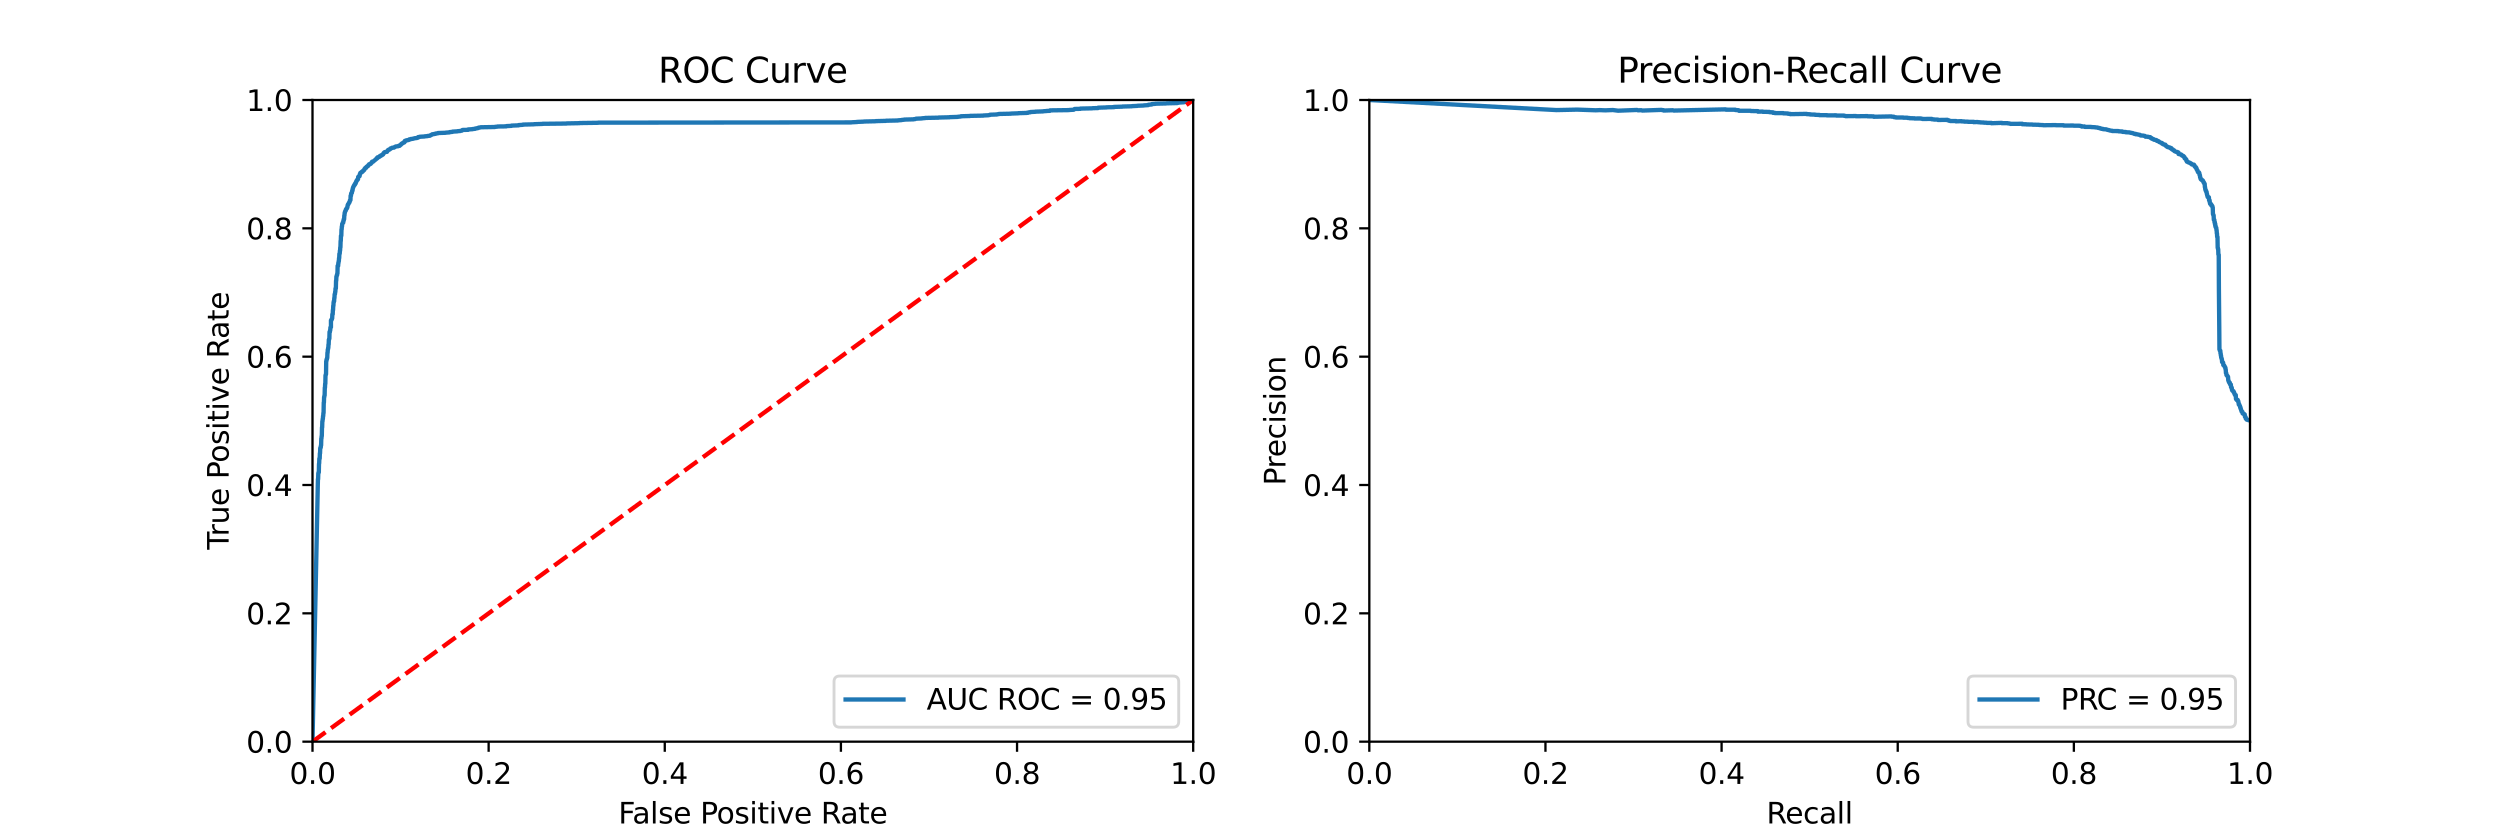 <?xml version="1.0" encoding="utf-8" standalone="no"?>
<!DOCTYPE svg PUBLIC "-//W3C//DTD SVG 1.1//EN"
  "http://www.w3.org/Graphics/SVG/1.1/DTD/svg11.dtd">
<svg xmlns:xlink="http://www.w3.org/1999/xlink" width="864pt" height="288pt" viewBox="0 0 864 288" xmlns="http://www.w3.org/2000/svg" version="1.1">
 <defs>
  <style type="text/css">*{stroke-linejoin: round; stroke-linecap: butt}</style>
 </defs>
 <g id="figure_1">
  <g id="patch_1">
   <path d="M 0 288 
L 864 288 
L 864 0 
L 0 0 
z
" style="fill: #ffffff"/>
  </g>
  <g id="axes_1">
   <g id="patch_2">
    <path d="M 108 256.32 
L 412.364 256.32 
L 412.364 34.56 
L 108 34.56 
z
" style="fill: #ffffff"/>
   </g>
   <g id="matplotlib.axis_1">
    <g id="xtick_1">
     <g id="line2d_1">
      <defs>
       <path id="mc2f34969a4" d="M 0 0 
L 0 3.5 
" style="stroke: #000000; stroke-width: 0.8"/>
      </defs>
      <g>
       <use xlink:href="#mc2f34969a4" x="108" y="256.32" style="stroke: #000000; stroke-width: 0.8"/>
      </g>
     </g>
     <g id="text_1">
      <!-- 0.0 -->
      <g transform="translate(100.048 270.918)scale(0.1 -0.1)">
       <defs>
        <path id="DejaVuSans-30" d="M 2034 4250 
Q 1547 4250 1301 3770 
Q 1056 3291 1056 2328 
Q 1056 1369 1301 889 
Q 1547 409 2034 409 
Q 2525 409 2770 889 
Q 3016 1369 3016 2328 
Q 3016 3291 2770 3770 
Q 2525 4250 2034 4250 
z
M 2034 4750 
Q 2819 4750 3233 4129 
Q 3647 3509 3647 2328 
Q 3647 1150 3233 529 
Q 2819 -91 2034 -91 
Q 1250 -91 836 529 
Q 422 1150 422 2328 
Q 422 3509 836 4129 
Q 1250 4750 2034 4750 
z
" transform="scale(0.016)"/>
        <path id="DejaVuSans-2e" d="M 684 794 
L 1344 794 
L 1344 0 
L 684 0 
L 684 794 
z
" transform="scale(0.016)"/>
       </defs>
       <use xlink:href="#DejaVuSans-30"/>
       <use xlink:href="#DejaVuSans-2e" x="63.623"/>
       <use xlink:href="#DejaVuSans-30" x="95.41"/>
      </g>
     </g>
    </g>
    <g id="xtick_2">
     <g id="line2d_2">
      <g>
       <use xlink:href="#mc2f34969a4" x="168.873" y="256.32" style="stroke: #000000; stroke-width: 0.8"/>
      </g>
     </g>
     <g id="text_2">
      <!-- 0.2 -->
      <g transform="translate(160.921 270.918)scale(0.1 -0.1)">
       <defs>
        <path id="DejaVuSans-32" d="M 1228 531 
L 3431 531 
L 3431 0 
L 469 0 
L 469 531 
Q 828 903 1448 1529 
Q 2069 2156 2228 2338 
Q 2531 2678 2651 2914 
Q 2772 3150 2772 3378 
Q 2772 3750 2511 3984 
Q 2250 4219 1831 4219 
Q 1534 4219 1204 4116 
Q 875 4013 500 3803 
L 500 4441 
Q 881 4594 1212 4672 
Q 1544 4750 1819 4750 
Q 2544 4750 2975 4387 
Q 3406 4025 3406 3419 
Q 3406 3131 3298 2873 
Q 3191 2616 2906 2266 
Q 2828 2175 2409 1742 
Q 1991 1309 1228 531 
z
" transform="scale(0.016)"/>
       </defs>
       <use xlink:href="#DejaVuSans-30"/>
       <use xlink:href="#DejaVuSans-2e" x="63.623"/>
       <use xlink:href="#DejaVuSans-32" x="95.41"/>
      </g>
     </g>
    </g>
    <g id="xtick_3">
     <g id="line2d_3">
      <g>
       <use xlink:href="#mc2f34969a4" x="229.745" y="256.32" style="stroke: #000000; stroke-width: 0.8"/>
      </g>
     </g>
     <g id="text_3">
      <!-- 0.4 -->
      <g transform="translate(221.794 270.918)scale(0.1 -0.1)">
       <defs>
        <path id="DejaVuSans-34" d="M 2419 4116 
L 825 1625 
L 2419 1625 
L 2419 4116 
z
M 2253 4666 
L 3047 4666 
L 3047 1625 
L 3713 1625 
L 3713 1100 
L 3047 1100 
L 3047 0 
L 2419 0 
L 2419 1100 
L 313 1100 
L 313 1709 
L 2253 4666 
z
" transform="scale(0.016)"/>
       </defs>
       <use xlink:href="#DejaVuSans-30"/>
       <use xlink:href="#DejaVuSans-2e" x="63.623"/>
       <use xlink:href="#DejaVuSans-34" x="95.41"/>
      </g>
     </g>
    </g>
    <g id="xtick_4">
     <g id="line2d_4">
      <g>
       <use xlink:href="#mc2f34969a4" x="290.618" y="256.32" style="stroke: #000000; stroke-width: 0.8"/>
      </g>
     </g>
     <g id="text_4">
      <!-- 0.6 -->
      <g transform="translate(282.667 270.918)scale(0.1 -0.1)">
       <defs>
        <path id="DejaVuSans-36" d="M 2113 2584 
Q 1688 2584 1439 2293 
Q 1191 2003 1191 1497 
Q 1191 994 1439 701 
Q 1688 409 2113 409 
Q 2538 409 2786 701 
Q 3034 994 3034 1497 
Q 3034 2003 2786 2293 
Q 2538 2584 2113 2584 
z
M 3366 4563 
L 3366 3988 
Q 3128 4100 2886 4159 
Q 2644 4219 2406 4219 
Q 1781 4219 1451 3797 
Q 1122 3375 1075 2522 
Q 1259 2794 1537 2939 
Q 1816 3084 2150 3084 
Q 2853 3084 3261 2657 
Q 3669 2231 3669 1497 
Q 3669 778 3244 343 
Q 2819 -91 2113 -91 
Q 1303 -91 875 529 
Q 447 1150 447 2328 
Q 447 3434 972 4092 
Q 1497 4750 2381 4750 
Q 2619 4750 2861 4703 
Q 3103 4656 3366 4563 
z
" transform="scale(0.016)"/>
       </defs>
       <use xlink:href="#DejaVuSans-30"/>
       <use xlink:href="#DejaVuSans-2e" x="63.623"/>
       <use xlink:href="#DejaVuSans-36" x="95.41"/>
      </g>
     </g>
    </g>
    <g id="xtick_5">
     <g id="line2d_5">
      <g>
       <use xlink:href="#mc2f34969a4" x="351.491" y="256.32" style="stroke: #000000; stroke-width: 0.8"/>
      </g>
     </g>
     <g id="text_5">
      <!-- 0.8 -->
      <g transform="translate(343.539 270.918)scale(0.1 -0.1)">
       <defs>
        <path id="DejaVuSans-38" d="M 2034 2216 
Q 1584 2216 1326 1975 
Q 1069 1734 1069 1313 
Q 1069 891 1326 650 
Q 1584 409 2034 409 
Q 2484 409 2743 651 
Q 3003 894 3003 1313 
Q 3003 1734 2745 1975 
Q 2488 2216 2034 2216 
z
M 1403 2484 
Q 997 2584 770 2862 
Q 544 3141 544 3541 
Q 544 4100 942 4425 
Q 1341 4750 2034 4750 
Q 2731 4750 3128 4425 
Q 3525 4100 3525 3541 
Q 3525 3141 3298 2862 
Q 3072 2584 2669 2484 
Q 3125 2378 3379 2068 
Q 3634 1759 3634 1313 
Q 3634 634 3220 271 
Q 2806 -91 2034 -91 
Q 1263 -91 848 271 
Q 434 634 434 1313 
Q 434 1759 690 2068 
Q 947 2378 1403 2484 
z
M 1172 3481 
Q 1172 3119 1398 2916 
Q 1625 2713 2034 2713 
Q 2441 2713 2670 2916 
Q 2900 3119 2900 3481 
Q 2900 3844 2670 4047 
Q 2441 4250 2034 4250 
Q 1625 4250 1398 4047 
Q 1172 3844 1172 3481 
z
" transform="scale(0.016)"/>
       </defs>
       <use xlink:href="#DejaVuSans-30"/>
       <use xlink:href="#DejaVuSans-2e" x="63.623"/>
       <use xlink:href="#DejaVuSans-38" x="95.41"/>
      </g>
     </g>
    </g>
    <g id="xtick_6">
     <g id="line2d_6">
      <g>
       <use xlink:href="#mc2f34969a4" x="412.364" y="256.32" style="stroke: #000000; stroke-width: 0.8"/>
      </g>
     </g>
     <g id="text_6">
      <!-- 1.0 -->
      <g transform="translate(404.412 270.918)scale(0.1 -0.1)">
       <defs>
        <path id="DejaVuSans-31" d="M 794 531 
L 1825 531 
L 1825 4091 
L 703 3866 
L 703 4441 
L 1819 4666 
L 2450 4666 
L 2450 531 
L 3481 531 
L 3481 0 
L 794 0 
L 794 531 
z
" transform="scale(0.016)"/>
       </defs>
       <use xlink:href="#DejaVuSans-31"/>
       <use xlink:href="#DejaVuSans-2e" x="63.623"/>
       <use xlink:href="#DejaVuSans-30" x="95.41"/>
      </g>
     </g>
    </g>
    <g id="text_7">
     <!-- False Positive Rate -->
     <g transform="translate(213.715 284.597)scale(0.1 -0.1)">
      <defs>
       <path id="DejaVuSans-46" d="M 628 4666 
L 3309 4666 
L 3309 4134 
L 1259 4134 
L 1259 2759 
L 3109 2759 
L 3109 2228 
L 1259 2228 
L 1259 0 
L 628 0 
L 628 4666 
z
" transform="scale(0.016)"/>
       <path id="DejaVuSans-61" d="M 2194 1759 
Q 1497 1759 1228 1600 
Q 959 1441 959 1056 
Q 959 750 1161 570 
Q 1363 391 1709 391 
Q 2188 391 2477 730 
Q 2766 1069 2766 1631 
L 2766 1759 
L 2194 1759 
z
M 3341 1997 
L 3341 0 
L 2766 0 
L 2766 531 
Q 2569 213 2275 61 
Q 1981 -91 1556 -91 
Q 1019 -91 701 211 
Q 384 513 384 1019 
Q 384 1609 779 1909 
Q 1175 2209 1959 2209 
L 2766 2209 
L 2766 2266 
Q 2766 2663 2505 2880 
Q 2244 3097 1772 3097 
Q 1472 3097 1187 3025 
Q 903 2953 641 2809 
L 641 3341 
Q 956 3463 1253 3523 
Q 1550 3584 1831 3584 
Q 2591 3584 2966 3190 
Q 3341 2797 3341 1997 
z
" transform="scale(0.016)"/>
       <path id="DejaVuSans-6c" d="M 603 4863 
L 1178 4863 
L 1178 0 
L 603 0 
L 603 4863 
z
" transform="scale(0.016)"/>
       <path id="DejaVuSans-73" d="M 2834 3397 
L 2834 2853 
Q 2591 2978 2328 3040 
Q 2066 3103 1784 3103 
Q 1356 3103 1142 2972 
Q 928 2841 928 2578 
Q 928 2378 1081 2264 
Q 1234 2150 1697 2047 
L 1894 2003 
Q 2506 1872 2764 1633 
Q 3022 1394 3022 966 
Q 3022 478 2636 193 
Q 2250 -91 1575 -91 
Q 1294 -91 989 -36 
Q 684 19 347 128 
L 347 722 
Q 666 556 975 473 
Q 1284 391 1588 391 
Q 1994 391 2212 530 
Q 2431 669 2431 922 
Q 2431 1156 2273 1281 
Q 2116 1406 1581 1522 
L 1381 1569 
Q 847 1681 609 1914 
Q 372 2147 372 2553 
Q 372 3047 722 3315 
Q 1072 3584 1716 3584 
Q 2034 3584 2315 3537 
Q 2597 3491 2834 3397 
z
" transform="scale(0.016)"/>
       <path id="DejaVuSans-65" d="M 3597 1894 
L 3597 1613 
L 953 1613 
Q 991 1019 1311 708 
Q 1631 397 2203 397 
Q 2534 397 2845 478 
Q 3156 559 3463 722 
L 3463 178 
Q 3153 47 2828 -22 
Q 2503 -91 2169 -91 
Q 1331 -91 842 396 
Q 353 884 353 1716 
Q 353 2575 817 3079 
Q 1281 3584 2069 3584 
Q 2775 3584 3186 3129 
Q 3597 2675 3597 1894 
z
M 3022 2063 
Q 3016 2534 2758 2815 
Q 2500 3097 2075 3097 
Q 1594 3097 1305 2825 
Q 1016 2553 972 2059 
L 3022 2063 
z
" transform="scale(0.016)"/>
       <path id="DejaVuSans-20" transform="scale(0.016)"/>
       <path id="DejaVuSans-50" d="M 1259 4147 
L 1259 2394 
L 2053 2394 
Q 2494 2394 2734 2622 
Q 2975 2850 2975 3272 
Q 2975 3691 2734 3919 
Q 2494 4147 2053 4147 
L 1259 4147 
z
M 628 4666 
L 2053 4666 
Q 2838 4666 3239 4311 
Q 3641 3956 3641 3272 
Q 3641 2581 3239 2228 
Q 2838 1875 2053 1875 
L 1259 1875 
L 1259 0 
L 628 0 
L 628 4666 
z
" transform="scale(0.016)"/>
       <path id="DejaVuSans-6f" d="M 1959 3097 
Q 1497 3097 1228 2736 
Q 959 2375 959 1747 
Q 959 1119 1226 758 
Q 1494 397 1959 397 
Q 2419 397 2687 759 
Q 2956 1122 2956 1747 
Q 2956 2369 2687 2733 
Q 2419 3097 1959 3097 
z
M 1959 3584 
Q 2709 3584 3137 3096 
Q 3566 2609 3566 1747 
Q 3566 888 3137 398 
Q 2709 -91 1959 -91 
Q 1206 -91 779 398 
Q 353 888 353 1747 
Q 353 2609 779 3096 
Q 1206 3584 1959 3584 
z
" transform="scale(0.016)"/>
       <path id="DejaVuSans-69" d="M 603 3500 
L 1178 3500 
L 1178 0 
L 603 0 
L 603 3500 
z
M 603 4863 
L 1178 4863 
L 1178 4134 
L 603 4134 
L 603 4863 
z
" transform="scale(0.016)"/>
       <path id="DejaVuSans-74" d="M 1172 4494 
L 1172 3500 
L 2356 3500 
L 2356 3053 
L 1172 3053 
L 1172 1153 
Q 1172 725 1289 603 
Q 1406 481 1766 481 
L 2356 481 
L 2356 0 
L 1766 0 
Q 1100 0 847 248 
Q 594 497 594 1153 
L 594 3053 
L 172 3053 
L 172 3500 
L 594 3500 
L 594 4494 
L 1172 4494 
z
" transform="scale(0.016)"/>
       <path id="DejaVuSans-76" d="M 191 3500 
L 800 3500 
L 1894 563 
L 2988 3500 
L 3597 3500 
L 2284 0 
L 1503 0 
L 191 3500 
z
" transform="scale(0.016)"/>
       <path id="DejaVuSans-52" d="M 2841 2188 
Q 3044 2119 3236 1894 
Q 3428 1669 3622 1275 
L 4263 0 
L 3584 0 
L 2988 1197 
Q 2756 1666 2539 1819 
Q 2322 1972 1947 1972 
L 1259 1972 
L 1259 0 
L 628 0 
L 628 4666 
L 2053 4666 
Q 2853 4666 3247 4331 
Q 3641 3997 3641 3322 
Q 3641 2881 3436 2590 
Q 3231 2300 2841 2188 
z
M 1259 4147 
L 1259 2491 
L 2053 2491 
Q 2509 2491 2742 2702 
Q 2975 2913 2975 3322 
Q 2975 3731 2742 3939 
Q 2509 4147 2053 4147 
L 1259 4147 
z
" transform="scale(0.016)"/>
      </defs>
      <use xlink:href="#DejaVuSans-46"/>
      <use xlink:href="#DejaVuSans-61" x="48.395"/>
      <use xlink:href="#DejaVuSans-6c" x="109.674"/>
      <use xlink:href="#DejaVuSans-73" x="137.457"/>
      <use xlink:href="#DejaVuSans-65" x="189.557"/>
      <use xlink:href="#DejaVuSans-20" x="251.08"/>
      <use xlink:href="#DejaVuSans-50" x="282.867"/>
      <use xlink:href="#DejaVuSans-6f" x="339.545"/>
      <use xlink:href="#DejaVuSans-73" x="400.727"/>
      <use xlink:href="#DejaVuSans-69" x="452.826"/>
      <use xlink:href="#DejaVuSans-74" x="480.609"/>
      <use xlink:href="#DejaVuSans-69" x="519.818"/>
      <use xlink:href="#DejaVuSans-76" x="547.602"/>
      <use xlink:href="#DejaVuSans-65" x="606.781"/>
      <use xlink:href="#DejaVuSans-20" x="668.305"/>
      <use xlink:href="#DejaVuSans-52" x="700.092"/>
      <use xlink:href="#DejaVuSans-61" x="767.324"/>
      <use xlink:href="#DejaVuSans-74" x="828.604"/>
      <use xlink:href="#DejaVuSans-65" x="867.812"/>
     </g>
    </g>
   </g>
   <g id="matplotlib.axis_2">
    <g id="ytick_1">
     <g id="line2d_7">
      <defs>
       <path id="ma484d60b73" d="M 0 0 
L -3.5 0 
" style="stroke: #000000; stroke-width: 0.8"/>
      </defs>
      <g>
       <use xlink:href="#ma484d60b73" x="108" y="256.32" style="stroke: #000000; stroke-width: 0.8"/>
      </g>
     </g>
     <g id="text_8">
      <!-- 0.0 -->
      <g transform="translate(85.097 260.119)scale(0.1 -0.1)">
       <use xlink:href="#DejaVuSans-30"/>
       <use xlink:href="#DejaVuSans-2e" x="63.623"/>
       <use xlink:href="#DejaVuSans-30" x="95.41"/>
      </g>
     </g>
    </g>
    <g id="ytick_2">
     <g id="line2d_8">
      <g>
       <use xlink:href="#ma484d60b73" x="108" y="211.968" style="stroke: #000000; stroke-width: 0.8"/>
      </g>
     </g>
     <g id="text_9">
      <!-- 0.2 -->
      <g transform="translate(85.097 215.767)scale(0.1 -0.1)">
       <use xlink:href="#DejaVuSans-30"/>
       <use xlink:href="#DejaVuSans-2e" x="63.623"/>
       <use xlink:href="#DejaVuSans-32" x="95.41"/>
      </g>
     </g>
    </g>
    <g id="ytick_3">
     <g id="line2d_9">
      <g>
       <use xlink:href="#ma484d60b73" x="108" y="167.616" style="stroke: #000000; stroke-width: 0.8"/>
      </g>
     </g>
     <g id="text_10">
      <!-- 0.4 -->
      <g transform="translate(85.097 171.415)scale(0.1 -0.1)">
       <use xlink:href="#DejaVuSans-30"/>
       <use xlink:href="#DejaVuSans-2e" x="63.623"/>
       <use xlink:href="#DejaVuSans-34" x="95.41"/>
      </g>
     </g>
    </g>
    <g id="ytick_4">
     <g id="line2d_10">
      <g>
       <use xlink:href="#ma484d60b73" x="108" y="123.264" style="stroke: #000000; stroke-width: 0.8"/>
      </g>
     </g>
     <g id="text_11">
      <!-- 0.6 -->
      <g transform="translate(85.097 127.063)scale(0.1 -0.1)">
       <use xlink:href="#DejaVuSans-30"/>
       <use xlink:href="#DejaVuSans-2e" x="63.623"/>
       <use xlink:href="#DejaVuSans-36" x="95.41"/>
      </g>
     </g>
    </g>
    <g id="ytick_5">
     <g id="line2d_11">
      <g>
       <use xlink:href="#ma484d60b73" x="108" y="78.912" style="stroke: #000000; stroke-width: 0.8"/>
      </g>
     </g>
     <g id="text_12">
      <!-- 0.8 -->
      <g transform="translate(85.097 82.711)scale(0.1 -0.1)">
       <use xlink:href="#DejaVuSans-30"/>
       <use xlink:href="#DejaVuSans-2e" x="63.623"/>
       <use xlink:href="#DejaVuSans-38" x="95.41"/>
      </g>
     </g>
    </g>
    <g id="ytick_6">
     <g id="line2d_12">
      <g>
       <use xlink:href="#ma484d60b73" x="108" y="34.56" style="stroke: #000000; stroke-width: 0.8"/>
      </g>
     </g>
     <g id="text_13">
      <!-- 1.0 -->
      <g transform="translate(85.097 38.359)scale(0.1 -0.1)">
       <use xlink:href="#DejaVuSans-31"/>
       <use xlink:href="#DejaVuSans-2e" x="63.623"/>
       <use xlink:href="#DejaVuSans-30" x="95.41"/>
      </g>
     </g>
    </g>
    <g id="text_14">
     <!-- True Positive Rate -->
     <g transform="translate(79.017 189.97)rotate(-90)scale(0.1 -0.1)">
      <defs>
       <path id="DejaVuSans-54" d="M -19 4666 
L 3928 4666 
L 3928 4134 
L 2272 4134 
L 2272 0 
L 1638 0 
L 1638 4134 
L -19 4134 
L -19 4666 
z
" transform="scale(0.016)"/>
       <path id="DejaVuSans-72" d="M 2631 2963 
Q 2534 3019 2420 3045 
Q 2306 3072 2169 3072 
Q 1681 3072 1420 2755 
Q 1159 2438 1159 1844 
L 1159 0 
L 581 0 
L 581 3500 
L 1159 3500 
L 1159 2956 
Q 1341 3275 1631 3429 
Q 1922 3584 2338 3584 
Q 2397 3584 2469 3576 
Q 2541 3569 2628 3553 
L 2631 2963 
z
" transform="scale(0.016)"/>
       <path id="DejaVuSans-75" d="M 544 1381 
L 544 3500 
L 1119 3500 
L 1119 1403 
Q 1119 906 1312 657 
Q 1506 409 1894 409 
Q 2359 409 2629 706 
Q 2900 1003 2900 1516 
L 2900 3500 
L 3475 3500 
L 3475 0 
L 2900 0 
L 2900 538 
Q 2691 219 2414 64 
Q 2138 -91 1772 -91 
Q 1169 -91 856 284 
Q 544 659 544 1381 
z
M 1991 3584 
L 1991 3584 
z
" transform="scale(0.016)"/>
      </defs>
      <use xlink:href="#DejaVuSans-54"/>
      <use xlink:href="#DejaVuSans-72" x="46.334"/>
      <use xlink:href="#DejaVuSans-75" x="87.447"/>
      <use xlink:href="#DejaVuSans-65" x="150.826"/>
      <use xlink:href="#DejaVuSans-20" x="212.35"/>
      <use xlink:href="#DejaVuSans-50" x="244.137"/>
      <use xlink:href="#DejaVuSans-6f" x="300.814"/>
      <use xlink:href="#DejaVuSans-73" x="361.996"/>
      <use xlink:href="#DejaVuSans-69" x="414.096"/>
      <use xlink:href="#DejaVuSans-74" x="441.879"/>
      <use xlink:href="#DejaVuSans-69" x="481.088"/>
      <use xlink:href="#DejaVuSans-76" x="508.871"/>
      <use xlink:href="#DejaVuSans-65" x="568.051"/>
      <use xlink:href="#DejaVuSans-20" x="629.574"/>
      <use xlink:href="#DejaVuSans-52" x="661.361"/>
      <use xlink:href="#DejaVuSans-61" x="728.594"/>
      <use xlink:href="#DejaVuSans-74" x="789.873"/>
      <use xlink:href="#DejaVuSans-65" x="829.082"/>
     </g>
    </g>
   </g>
   <g id="line2d_13">
    <path d="M 108 256.32 
L 109.821 168.067 
L 109.882 165.59 
L 109.943 165.59 
L 110.004 163.599 
L 110.064 163.555 
L 110.064 163.29 
L 110.186 163.245 
L 110.246 160.282 
L 110.307 160.149 
L 110.368 158.468 
L 110.489 158.468 
L 110.489 158.379 
L 110.55 156.654 
L 110.611 156.654 
L 110.671 154.885 
L 110.732 154.885 
L 110.732 154.663 
L 110.854 154.663 
L 110.914 153.911 
L 110.975 153.911 
L 111.036 151.567 
L 111.096 151.567 
L 111.157 150.726 
L 111.218 150.682 
L 111.279 147.718 
L 111.339 147.718 
L 111.4 145.595 
L 111.461 145.595 
L 111.521 144.799 
L 111.582 144.799 
L 111.643 143.781 
L 111.704 143.781 
L 111.764 142.719 
L 111.825 142.719 
L 111.886 139.136 
L 111.946 139.136 
L 112.007 137.234 
L 112.068 137.234 
L 112.129 136.659 
L 112.189 136.659 
L 112.25 134.005 
L 112.311 134.005 
L 112.371 132.633 
L 112.432 132.633 
L 112.493 129.714 
L 112.554 129.714 
L 112.614 129.316 
L 112.675 129.316 
L 112.736 124.848 
L 112.796 124.848 
L 112.857 124.228 
L 112.979 124.184 
L 113.039 123.698 
L 113.1 123.698 
L 113.161 121.928 
L 113.221 121.928 
L 113.282 120.822 
L 113.343 120.822 
L 113.404 120.247 
L 113.464 120.247 
L 113.525 119.053 
L 113.586 119.053 
L 113.646 117.416 
L 113.707 117.416 
L 113.768 117.018 
L 113.829 117.018 
L 113.889 114.717 
L 114.011 114.717 
L 114.071 114.142 
L 114.132 114.142 
L 114.193 113.169 
L 114.375 113.081 
L 114.375 110.736 
L 114.496 110.736 
L 114.557 110.382 
L 114.679 110.382 
L 114.739 110.028 
L 114.8 110.028 
L 114.861 108.613 
L 114.982 108.613 
L 115.043 107.153 
L 115.104 107.153 
L 115.164 105.693 
L 115.225 105.693 
L 115.286 104.499 
L 115.346 104.499 
L 115.346 104.145 
L 115.468 104.145 
L 115.529 102.995 
L 115.589 102.995 
L 115.65 101.712 
L 115.772 101.623 
L 115.832 100.871 
L 115.893 100.871 
L 115.954 99.677 
L 116.075 99.677 
L 116.136 97.023 
L 116.197 97.023 
L 116.257 95.607 
L 116.318 95.607 
L 116.379 95.165 
L 116.5 95.076 
L 116.561 94.501 
L 116.622 94.501 
L 116.682 91.891 
L 116.864 91.891 
L 116.925 90.874 
L 116.986 90.874 
L 117.047 90.254 
L 117.107 90.254 
L 117.168 89.193 
L 117.229 89.193 
L 117.289 87.733 
L 117.411 87.644 
L 117.472 86.627 
L 117.532 86.627 
L 117.593 85.477 
L 117.654 85.477 
L 117.714 83.265 
L 117.775 83.265 
L 117.836 81.495 
L 117.957 81.451 
L 118.018 79.284 
L 118.079 79.284 
L 118.139 78.266 
L 118.2 78.266 
L 118.261 77.381 
L 118.382 77.293 
L 118.443 76.939 
L 118.625 76.939 
L 118.686 76.187 
L 118.807 76.187 
L 118.807 75.745 
L 118.929 75.745 
L 118.989 74.462 
L 119.05 74.462 
L 119.111 73.577 
L 119.172 73.577 
L 119.232 73.135 
L 119.293 73.135 
L 119.354 72.869 
L 119.475 72.825 
L 119.536 72.383 
L 119.657 72.383 
L 119.718 72.117 
L 119.779 72.117 
L 119.779 71.984 
L 119.961 71.94 
L 120.022 71.542 
L 120.082 71.542 
L 120.143 70.923 
L 120.204 70.923 
L 120.264 70.613 
L 120.386 70.613 
L 120.447 70.392 
L 120.507 70.392 
L 120.568 70.082 
L 120.75 69.994 
L 120.811 69.684 
L 120.872 69.684 
L 120.932 69.242 
L 121.114 69.153 
L 121.175 67.649 
L 121.297 67.649 
L 121.357 66.853 
L 121.418 66.853 
L 121.479 66.676 
L 121.6 66.676 
L 121.661 66.145 
L 121.722 66.145 
L 121.722 65.836 
L 121.843 65.836 
L 121.904 65.128 
L 121.964 65.128 
L 122.025 64.73 
L 122.147 64.641 
L 122.207 64.331 
L 122.268 64.331 
L 122.329 64.11 
L 122.511 64.022 
L 122.511 63.801 
L 122.693 63.756 
L 122.754 63.358 
L 122.936 63.358 
L 122.997 62.96 
L 123.057 62.96 
L 123.118 62.65 
L 123.179 62.65 
L 123.179 62.518 
L 123.3 62.518 
L 123.361 62.208 
L 123.604 62.12 
L 123.664 61.943 
L 123.725 61.943 
L 123.786 61.146 
L 123.907 61.102 
L 123.907 61.014 
L 124.089 60.969 
L 124.089 60.881 
L 124.272 60.881 
L 124.332 60.262 
L 124.454 60.217 
L 124.514 59.775 
L 124.697 59.687 
L 124.757 59.598 
L 125.061 59.51 
L 125.061 59.333 
L 125.304 59.333 
L 125.304 59.2 
L 125.425 59.2 
L 125.486 58.979 
L 125.729 58.89 
L 125.729 58.758 
L 125.911 58.713 
L 125.972 58.359 
L 126.154 58.271 
L 126.214 58.05 
L 126.579 57.961 
L 126.639 57.652 
L 126.882 57.563 
L 126.943 57.431 
L 127.186 57.386 
L 127.247 57.121 
L 127.489 57.032 
L 127.55 56.767 
L 128.036 56.678 
L 128.036 56.59 
L 128.157 56.59 
L 128.157 56.413 
L 128.4 56.325 
L 128.461 56.192 
L 128.522 56.192 
L 128.582 55.882 
L 129.007 55.838 
L 129.007 55.794 
L 130.039 54.953 
L 130.039 54.865 
L 130.161 54.865 
L 130.161 54.688 
L 130.222 54.688 
L 130.404 54.688 
L 130.465 54.378 
L 130.95 54.29 
L 130.95 54.201 
L 131.193 54.157 
L 131.193 53.98 
L 131.557 53.892 
L 131.557 53.847 
L 131.679 53.847 
L 131.679 53.67 
L 132.104 53.582 
L 132.165 53.449 
L 132.407 53.361 
L 132.468 53.051 
L 132.59 53.051 
L 132.59 52.874 
L 132.772 52.786 
L 132.772 52.697 
L 132.954 52.697 
L 132.954 52.564 
L 133.743 52.476 
L 133.804 52.299 
L 133.865 52.299 
L 133.925 52.078 
L 133.986 52.078 
L 133.986 51.945 
L 134.229 51.901 
L 134.229 51.768 
L 134.654 51.68 
L 134.715 51.547 
L 134.897 51.503 
L 134.897 51.326 
L 135.261 51.237 
L 135.261 51.193 
L 135.504 51.149 
L 135.504 51.06 
L 136.172 51.016 
L 136.172 50.928 
L 136.475 50.839 
L 136.475 50.751 
L 136.779 50.662 
L 136.779 50.618 
L 137.629 50.53 
L 137.629 50.441 
L 138.115 50.397 
L 138.175 50.176 
L 138.479 50.087 
L 138.54 49.999 
L 138.661 49.91 
L 138.722 49.689 
L 139.025 49.601 
L 139.025 49.512 
L 139.329 49.424 
L 139.39 49.247 
L 139.754 49.202 
L 139.815 49.025 
L 139.875 49.025 
L 139.936 48.672 
L 140.361 48.627 
L 140.422 48.495 
L 141.15 48.406 
L 141.15 48.362 
L 141.393 48.318 
L 141.393 48.185 
L 141.879 48.141 
L 141.879 48.052 
L 142.729 47.964 
L 142.729 47.92 
L 143.215 47.831 
L 143.215 47.787 
L 144.065 47.698 
L 144.065 47.654 
L 144.49 47.566 
L 144.49 47.389 
L 145.097 47.3 
L 145.097 47.256 
L 146.736 47.168 
L 146.736 47.123 
L 147.768 47.035 
L 147.768 46.991 
L 148.618 46.902 
L 148.679 46.769 
L 148.983 46.681 
L 148.983 46.637 
L 149.286 46.548 
L 149.347 46.416 
L 150.075 46.327 
L 150.075 46.283 
L 150.561 46.239 
L 150.561 46.15 
L 151.35 46.062 
L 151.35 45.973 
L 154.022 45.885 
L 154.022 45.84 
L 155.358 45.752 
L 155.358 45.663 
L 156.39 45.575 
L 156.39 45.487 
L 158.029 45.398 
L 158.029 45.354 
L 159.122 45.265 
L 159.122 45.221 
L 159.668 45.133 
L 159.668 45.044 
L 159.85 44.956 
L 159.85 44.911 
L 161.793 44.867 
L 161.793 44.735 
L 163.311 44.646 
L 163.311 44.602 
L 164.222 44.513 
L 164.222 44.425 
L 164.89 44.336 
L 164.89 44.292 
L 165.315 44.248 
L 165.376 44.115 
L 166.104 44.027 
L 166.104 43.982 
L 171.022 43.894 
L 171.022 43.85 
L 171.933 43.761 
L 171.933 43.717 
L 174.969 43.673 
L 174.969 43.584 
L 176.79 43.496 
L 176.79 43.407 
L 179.219 43.319 
L 179.219 43.23 
L 180.676 43.142 
L 180.736 43.054 
L 184.561 42.965 
L 184.561 42.921 
L 187.415 42.832 
L 187.415 42.788 
L 195.733 42.7 
L 195.733 42.655 
L 200.287 42.567 
L 200.287 42.523 
L 206.722 42.434 
L 206.722 42.39 
L 294.213 42.301 
L 294.455 42.257 
L 296.216 42.169 
L 296.216 42.125 
L 296.277 42.125 
L 298.463 42.036 
L 298.645 41.992 
L 302.652 41.903 
L 302.652 41.859 
L 306.173 41.771 
L 306.173 41.726 
L 310.302 41.638 
L 310.302 41.594 
L 311.577 41.505 
L 311.577 41.461 
L 312.488 41.372 
L 312.488 41.328 
L 315.766 41.24 
L 315.766 41.196 
L 316.313 41.151 
L 316.556 41.019 
L 318.62 40.93 
L 318.62 40.886 
L 319.773 40.797 
L 319.773 40.753 
L 324.388 40.665 
L 324.388 40.62 
L 328.152 40.532 
L 328.152 40.488 
L 328.213 40.488 
L 331.006 40.399 
L 331.006 40.355 
L 332.038 40.267 
L 332.099 40.178 
L 335.195 40.09 
L 335.195 40.045 
L 339.809 39.957 
L 339.809 39.913 
L 341.692 39.824 
L 341.752 39.78 
L 342.117 39.736 
L 342.117 39.647 
L 344.545 39.559 
L 344.545 39.515 
L 345.213 39.426 
L 345.213 39.382 
L 349.342 39.293 
L 349.342 39.249 
L 351.892 39.161 
L 351.892 39.116 
L 354.806 39.028 
L 354.806 38.984 
L 355.292 38.984 
L 355.413 38.851 
L 356.081 38.807 
L 356.081 38.718 
L 357.842 38.63 
L 357.842 38.586 
L 357.902 38.586 
L 360.513 38.497 
L 360.513 38.453 
L 361.849 38.364 
L 361.849 38.32 
L 362.82 38.32 
L 362.881 38.143 
L 369.378 38.055 
L 369.56 38.01 
L 371.078 37.922 
L 371.381 37.657 
L 373.385 37.612 
L 373.385 37.524 
L 377.513 37.435 
L 377.574 37.391 
L 379.456 37.347 
L 379.517 37.214 
L 382.431 37.126 
L 382.431 37.082 
L 384.981 37.037 
L 384.981 36.949 
L 387.896 36.86 
L 387.896 36.816 
L 391.174 36.728 
L 391.174 36.683 
L 393.056 36.595 
L 393.056 36.551 
L 395.303 36.462 
L 395.303 36.418 
L 396.821 36.329 
L 396.881 36.197 
L 398.035 36.108 
L 398.035 35.976 
L 399.31 35.887 
L 399.31 35.843 
L 403.074 35.754 
L 403.135 35.71 
L 406.839 35.622 
L 406.839 35.577 
L 407.446 35.489 
L 407.446 35.445 
L 409.024 35.356 
L 409.024 35.312 
L 409.328 35.312 
L 409.328 35.179 
L 409.935 35.091 
L 409.935 35.002 
L 410.603 34.958 
L 410.664 34.825 
L 411.21 34.737 
L 411.271 34.648 
L 412.364 34.56 
L 412.364 34.56 
" clip-path="url(#p6e1de9a077)" style="fill: none; stroke: #1f77b4; stroke-width: 1.5; stroke-linecap: square"/>
   </g>
   <g id="line2d_14">
    <path d="M 108 256.32 
L 412.364 34.56 
" clip-path="url(#p6e1de9a077)" style="fill: none; stroke-dasharray: 5.55,2.4; stroke-dashoffset: 0; stroke: #ff0000; stroke-width: 1.5"/>
   </g>
   <g id="patch_3">
    <path d="M 108 256.32 
L 108 34.56 
" style="fill: none; stroke: #000000; stroke-width: 0.8; stroke-linejoin: miter; stroke-linecap: square"/>
   </g>
   <g id="patch_4">
    <path d="M 412.364 256.32 
L 412.364 34.56 
" style="fill: none; stroke: #000000; stroke-width: 0.8; stroke-linejoin: miter; stroke-linecap: square"/>
   </g>
   <g id="patch_5">
    <path d="M 108 256.32 
L 412.364 256.32 
" style="fill: none; stroke: #000000; stroke-width: 0.8; stroke-linejoin: miter; stroke-linecap: square"/>
   </g>
   <g id="patch_6">
    <path d="M 108 34.56 
L 412.364 34.56 
" style="fill: none; stroke: #000000; stroke-width: 0.8; stroke-linejoin: miter; stroke-linecap: square"/>
   </g>
   <g id="text_15">
    <!-- ROC Curve -->
    <g transform="translate(227.491 28.56)scale(0.12 -0.12)">
     <defs>
      <path id="DejaVuSans-4f" d="M 2522 4238 
Q 1834 4238 1429 3725 
Q 1025 3213 1025 2328 
Q 1025 1447 1429 934 
Q 1834 422 2522 422 
Q 3209 422 3611 934 
Q 4013 1447 4013 2328 
Q 4013 3213 3611 3725 
Q 3209 4238 2522 4238 
z
M 2522 4750 
Q 3503 4750 4090 4092 
Q 4678 3434 4678 2328 
Q 4678 1225 4090 567 
Q 3503 -91 2522 -91 
Q 1538 -91 948 565 
Q 359 1222 359 2328 
Q 359 3434 948 4092 
Q 1538 4750 2522 4750 
z
" transform="scale(0.016)"/>
      <path id="DejaVuSans-43" d="M 4122 4306 
L 4122 3641 
Q 3803 3938 3442 4084 
Q 3081 4231 2675 4231 
Q 1875 4231 1450 3742 
Q 1025 3253 1025 2328 
Q 1025 1406 1450 917 
Q 1875 428 2675 428 
Q 3081 428 3442 575 
Q 3803 722 4122 1019 
L 4122 359 
Q 3791 134 3420 21 
Q 3050 -91 2638 -91 
Q 1578 -91 968 557 
Q 359 1206 359 2328 
Q 359 3453 968 4101 
Q 1578 4750 2638 4750 
Q 3056 4750 3426 4639 
Q 3797 4528 4122 4306 
z
" transform="scale(0.016)"/>
     </defs>
     <use xlink:href="#DejaVuSans-52"/>
     <use xlink:href="#DejaVuSans-4f" x="69.482"/>
     <use xlink:href="#DejaVuSans-43" x="148.193"/>
     <use xlink:href="#DejaVuSans-20" x="218.018"/>
     <use xlink:href="#DejaVuSans-43" x="249.805"/>
     <use xlink:href="#DejaVuSans-75" x="319.629"/>
     <use xlink:href="#DejaVuSans-72" x="383.008"/>
     <use xlink:href="#DejaVuSans-76" x="424.121"/>
     <use xlink:href="#DejaVuSans-65" x="483.301"/>
    </g>
   </g>
   <g id="legend_1">
    <g id="patch_7">
     <path d="M 290.239 251.32 
L 405.364 251.32 
Q 407.364 251.32 407.364 249.32 
L 407.364 235.642 
Q 407.364 233.642 405.364 233.642 
L 290.239 233.642 
Q 288.239 233.642 288.239 235.642 
L 288.239 249.32 
Q 288.239 251.32 290.239 251.32 
z
" style="fill: #ffffff; opacity: 0.8; stroke: #cccccc; stroke-linejoin: miter"/>
    </g>
    <g id="line2d_15">
     <path d="M 292.239 241.74 
L 302.239 241.74 
L 312.239 241.74 
" style="fill: none; stroke: #1f77b4; stroke-width: 1.5; stroke-linecap: square"/>
    </g>
    <g id="text_16">
     <!-- AUC ROC = 0.95 -->
     <g transform="translate(320.239 245.24)scale(0.1 -0.1)">
      <defs>
       <path id="DejaVuSans-41" d="M 2188 4044 
L 1331 1722 
L 3047 1722 
L 2188 4044 
z
M 1831 4666 
L 2547 4666 
L 4325 0 
L 3669 0 
L 3244 1197 
L 1141 1197 
L 716 0 
L 50 0 
L 1831 4666 
z
" transform="scale(0.016)"/>
       <path id="DejaVuSans-55" d="M 556 4666 
L 1191 4666 
L 1191 1831 
Q 1191 1081 1462 751 
Q 1734 422 2344 422 
Q 2950 422 3222 751 
Q 3494 1081 3494 1831 
L 3494 4666 
L 4128 4666 
L 4128 1753 
Q 4128 841 3676 375 
Q 3225 -91 2344 -91 
Q 1459 -91 1007 375 
Q 556 841 556 1753 
L 556 4666 
z
" transform="scale(0.016)"/>
       <path id="DejaVuSans-3d" d="M 678 2906 
L 4684 2906 
L 4684 2381 
L 678 2381 
L 678 2906 
z
M 678 1631 
L 4684 1631 
L 4684 1100 
L 678 1100 
L 678 1631 
z
" transform="scale(0.016)"/>
       <path id="DejaVuSans-39" d="M 703 97 
L 703 672 
Q 941 559 1184 500 
Q 1428 441 1663 441 
Q 2288 441 2617 861 
Q 2947 1281 2994 2138 
Q 2813 1869 2534 1725 
Q 2256 1581 1919 1581 
Q 1219 1581 811 2004 
Q 403 2428 403 3163 
Q 403 3881 828 4315 
Q 1253 4750 1959 4750 
Q 2769 4750 3195 4129 
Q 3622 3509 3622 2328 
Q 3622 1225 3098 567 
Q 2575 -91 1691 -91 
Q 1453 -91 1209 -44 
Q 966 3 703 97 
z
M 1959 2075 
Q 2384 2075 2632 2365 
Q 2881 2656 2881 3163 
Q 2881 3666 2632 3958 
Q 2384 4250 1959 4250 
Q 1534 4250 1286 3958 
Q 1038 3666 1038 3163 
Q 1038 2656 1286 2365 
Q 1534 2075 1959 2075 
z
" transform="scale(0.016)"/>
       <path id="DejaVuSans-35" d="M 691 4666 
L 3169 4666 
L 3169 4134 
L 1269 4134 
L 1269 2991 
Q 1406 3038 1543 3061 
Q 1681 3084 1819 3084 
Q 2600 3084 3056 2656 
Q 3513 2228 3513 1497 
Q 3513 744 3044 326 
Q 2575 -91 1722 -91 
Q 1428 -91 1123 -41 
Q 819 9 494 109 
L 494 744 
Q 775 591 1075 516 
Q 1375 441 1709 441 
Q 2250 441 2565 725 
Q 2881 1009 2881 1497 
Q 2881 1984 2565 2268 
Q 2250 2553 1709 2553 
Q 1456 2553 1204 2497 
Q 953 2441 691 2322 
L 691 4666 
z
" transform="scale(0.016)"/>
      </defs>
      <use xlink:href="#DejaVuSans-41"/>
      <use xlink:href="#DejaVuSans-55" x="68.408"/>
      <use xlink:href="#DejaVuSans-43" x="141.602"/>
      <use xlink:href="#DejaVuSans-20" x="211.426"/>
      <use xlink:href="#DejaVuSans-52" x="243.213"/>
      <use xlink:href="#DejaVuSans-4f" x="312.695"/>
      <use xlink:href="#DejaVuSans-43" x="391.406"/>
      <use xlink:href="#DejaVuSans-20" x="461.23"/>
      <use xlink:href="#DejaVuSans-3d" x="493.018"/>
      <use xlink:href="#DejaVuSans-20" x="576.807"/>
      <use xlink:href="#DejaVuSans-30" x="608.594"/>
      <use xlink:href="#DejaVuSans-2e" x="672.217"/>
      <use xlink:href="#DejaVuSans-39" x="704.004"/>
      <use xlink:href="#DejaVuSans-35" x="767.627"/>
     </g>
    </g>
   </g>
  </g>
  <g id="axes_2">
   <g id="patch_8">
    <path d="M 473.236 256.32 
L 777.6 256.32 
L 777.6 34.56 
L 473.236 34.56 
z
" style="fill: #ffffff"/>
   </g>
   <g id="matplotlib.axis_3">
    <g id="xtick_7">
     <g id="line2d_16">
      <g>
       <use xlink:href="#mc2f34969a4" x="473.236" y="256.32" style="stroke: #000000; stroke-width: 0.8"/>
      </g>
     </g>
     <g id="text_17">
      <!-- 0.0 -->
      <g transform="translate(465.285 270.918)scale(0.1 -0.1)">
       <use xlink:href="#DejaVuSans-30"/>
       <use xlink:href="#DejaVuSans-2e" x="63.623"/>
       <use xlink:href="#DejaVuSans-30" x="95.41"/>
      </g>
     </g>
    </g>
    <g id="xtick_8">
     <g id="line2d_17">
      <g>
       <use xlink:href="#mc2f34969a4" x="534.109" y="256.32" style="stroke: #000000; stroke-width: 0.8"/>
      </g>
     </g>
     <g id="text_18">
      <!-- 0.2 -->
      <g transform="translate(526.158 270.918)scale(0.1 -0.1)">
       <use xlink:href="#DejaVuSans-30"/>
       <use xlink:href="#DejaVuSans-2e" x="63.623"/>
       <use xlink:href="#DejaVuSans-32" x="95.41"/>
      </g>
     </g>
    </g>
    <g id="xtick_9">
     <g id="line2d_18">
      <g>
       <use xlink:href="#mc2f34969a4" x="594.982" y="256.32" style="stroke: #000000; stroke-width: 0.8"/>
      </g>
     </g>
     <g id="text_19">
      <!-- 0.4 -->
      <g transform="translate(587.03 270.918)scale(0.1 -0.1)">
       <use xlink:href="#DejaVuSans-30"/>
       <use xlink:href="#DejaVuSans-2e" x="63.623"/>
       <use xlink:href="#DejaVuSans-34" x="95.41"/>
      </g>
     </g>
    </g>
    <g id="xtick_10">
     <g id="line2d_19">
      <g>
       <use xlink:href="#mc2f34969a4" x="655.855" y="256.32" style="stroke: #000000; stroke-width: 0.8"/>
      </g>
     </g>
     <g id="text_20">
      <!-- 0.6 -->
      <g transform="translate(647.903 270.918)scale(0.1 -0.1)">
       <use xlink:href="#DejaVuSans-30"/>
       <use xlink:href="#DejaVuSans-2e" x="63.623"/>
       <use xlink:href="#DejaVuSans-36" x="95.41"/>
      </g>
     </g>
    </g>
    <g id="xtick_11">
     <g id="line2d_20">
      <g>
       <use xlink:href="#mc2f34969a4" x="716.727" y="256.32" style="stroke: #000000; stroke-width: 0.8"/>
      </g>
     </g>
     <g id="text_21">
      <!-- 0.8 -->
      <g transform="translate(708.776 270.918)scale(0.1 -0.1)">
       <use xlink:href="#DejaVuSans-30"/>
       <use xlink:href="#DejaVuSans-2e" x="63.623"/>
       <use xlink:href="#DejaVuSans-38" x="95.41"/>
      </g>
     </g>
    </g>
    <g id="xtick_12">
     <g id="line2d_21">
      <g>
       <use xlink:href="#mc2f34969a4" x="777.6" y="256.32" style="stroke: #000000; stroke-width: 0.8"/>
      </g>
     </g>
     <g id="text_22">
      <!-- 1.0 -->
      <g transform="translate(769.648 270.918)scale(0.1 -0.1)">
       <use xlink:href="#DejaVuSans-31"/>
       <use xlink:href="#DejaVuSans-2e" x="63.623"/>
       <use xlink:href="#DejaVuSans-30" x="95.41"/>
      </g>
     </g>
    </g>
    <g id="text_23">
     <!-- Recall -->
     <g transform="translate(610.501 284.597)scale(0.1 -0.1)">
      <defs>
       <path id="DejaVuSans-63" d="M 3122 3366 
L 3122 2828 
Q 2878 2963 2633 3030 
Q 2388 3097 2138 3097 
Q 1578 3097 1268 2742 
Q 959 2388 959 1747 
Q 959 1106 1268 751 
Q 1578 397 2138 397 
Q 2388 397 2633 464 
Q 2878 531 3122 666 
L 3122 134 
Q 2881 22 2623 -34 
Q 2366 -91 2075 -91 
Q 1284 -91 818 406 
Q 353 903 353 1747 
Q 353 2603 823 3093 
Q 1294 3584 2113 3584 
Q 2378 3584 2631 3529 
Q 2884 3475 3122 3366 
z
" transform="scale(0.016)"/>
      </defs>
      <use xlink:href="#DejaVuSans-52"/>
      <use xlink:href="#DejaVuSans-65" x="64.982"/>
      <use xlink:href="#DejaVuSans-63" x="126.506"/>
      <use xlink:href="#DejaVuSans-61" x="181.486"/>
      <use xlink:href="#DejaVuSans-6c" x="242.766"/>
      <use xlink:href="#DejaVuSans-6c" x="270.549"/>
     </g>
    </g>
   </g>
   <g id="matplotlib.axis_4">
    <g id="ytick_7">
     <g id="line2d_22">
      <g>
       <use xlink:href="#ma484d60b73" x="473.236" y="256.32" style="stroke: #000000; stroke-width: 0.8"/>
      </g>
     </g>
     <g id="text_24">
      <!-- 0.0 -->
      <g transform="translate(450.333 260.119)scale(0.1 -0.1)">
       <use xlink:href="#DejaVuSans-30"/>
       <use xlink:href="#DejaVuSans-2e" x="63.623"/>
       <use xlink:href="#DejaVuSans-30" x="95.41"/>
      </g>
     </g>
    </g>
    <g id="ytick_8">
     <g id="line2d_23">
      <g>
       <use xlink:href="#ma484d60b73" x="473.236" y="211.968" style="stroke: #000000; stroke-width: 0.8"/>
      </g>
     </g>
     <g id="text_25">
      <!-- 0.2 -->
      <g transform="translate(450.333 215.767)scale(0.1 -0.1)">
       <use xlink:href="#DejaVuSans-30"/>
       <use xlink:href="#DejaVuSans-2e" x="63.623"/>
       <use xlink:href="#DejaVuSans-32" x="95.41"/>
      </g>
     </g>
    </g>
    <g id="ytick_9">
     <g id="line2d_24">
      <g>
       <use xlink:href="#ma484d60b73" x="473.236" y="167.616" style="stroke: #000000; stroke-width: 0.8"/>
      </g>
     </g>
     <g id="text_26">
      <!-- 0.4 -->
      <g transform="translate(450.333 171.415)scale(0.1 -0.1)">
       <use xlink:href="#DejaVuSans-30"/>
       <use xlink:href="#DejaVuSans-2e" x="63.623"/>
       <use xlink:href="#DejaVuSans-34" x="95.41"/>
      </g>
     </g>
    </g>
    <g id="ytick_10">
     <g id="line2d_25">
      <g>
       <use xlink:href="#ma484d60b73" x="473.236" y="123.264" style="stroke: #000000; stroke-width: 0.8"/>
      </g>
     </g>
     <g id="text_27">
      <!-- 0.6 -->
      <g transform="translate(450.333 127.063)scale(0.1 -0.1)">
       <use xlink:href="#DejaVuSans-30"/>
       <use xlink:href="#DejaVuSans-2e" x="63.623"/>
       <use xlink:href="#DejaVuSans-36" x="95.41"/>
      </g>
     </g>
    </g>
    <g id="ytick_11">
     <g id="line2d_26">
      <g>
       <use xlink:href="#ma484d60b73" x="473.236" y="78.912" style="stroke: #000000; stroke-width: 0.8"/>
      </g>
     </g>
     <g id="text_28">
      <!-- 0.8 -->
      <g transform="translate(450.333 82.711)scale(0.1 -0.1)">
       <use xlink:href="#DejaVuSans-30"/>
       <use xlink:href="#DejaVuSans-2e" x="63.623"/>
       <use xlink:href="#DejaVuSans-38" x="95.41"/>
      </g>
     </g>
    </g>
    <g id="ytick_12">
     <g id="line2d_27">
      <g>
       <use xlink:href="#ma484d60b73" x="473.236" y="34.56" style="stroke: #000000; stroke-width: 0.8"/>
      </g>
     </g>
     <g id="text_29">
      <!-- 1.0 -->
      <g transform="translate(450.333 38.359)scale(0.1 -0.1)">
       <use xlink:href="#DejaVuSans-31"/>
       <use xlink:href="#DejaVuSans-2e" x="63.623"/>
       <use xlink:href="#DejaVuSans-30" x="95.41"/>
      </g>
     </g>
    </g>
    <g id="text_30">
     <!-- Precision -->
     <g transform="translate(444.254 167.747)rotate(-90)scale(0.1 -0.1)">
      <defs>
       <path id="DejaVuSans-6e" d="M 3513 2113 
L 3513 0 
L 2938 0 
L 2938 2094 
Q 2938 2591 2744 2837 
Q 2550 3084 2163 3084 
Q 1697 3084 1428 2787 
Q 1159 2491 1159 1978 
L 1159 0 
L 581 0 
L 581 3500 
L 1159 3500 
L 1159 2956 
Q 1366 3272 1645 3428 
Q 1925 3584 2291 3584 
Q 2894 3584 3203 3211 
Q 3513 2838 3513 2113 
z
" transform="scale(0.016)"/>
      </defs>
      <use xlink:href="#DejaVuSans-50"/>
      <use xlink:href="#DejaVuSans-72" x="58.553"/>
      <use xlink:href="#DejaVuSans-65" x="97.416"/>
      <use xlink:href="#DejaVuSans-63" x="158.939"/>
      <use xlink:href="#DejaVuSans-69" x="213.92"/>
      <use xlink:href="#DejaVuSans-73" x="241.703"/>
      <use xlink:href="#DejaVuSans-69" x="293.803"/>
      <use xlink:href="#DejaVuSans-6f" x="321.586"/>
      <use xlink:href="#DejaVuSans-6e" x="382.768"/>
     </g>
    </g>
   </g>
   <g id="line2d_28">
    <path d="M 777.6 145.351 
L 777.418 145.274 
L 777.357 145.263 
L 777.054 145.218 
L 777.054 145.207 
L 776.993 145.107 
L 776.568 145.073 
L 776.507 145.005 
L 776.446 145.017 
L 776.446 144.905 
L 776.386 144.759 
L 776.143 144.69 
L 776.082 144.136 
L 776.021 144.147 
L 776.021 144.044 
L 775.961 144.01 
L 775.839 144.009 
L 775.839 143.929 
L 775.779 143.239 
L 775.657 143.249 
L 775.657 143.157 
L 775.657 143.122 
L 775.475 143.155 
L 775.475 143.051 
L 775.414 143.004 
L 775.05 142.896 
L 774.989 142.332 
L 774.807 142.319 
L 774.807 142.26 
L 774.746 142.188 
L 774.686 142.199 
L 774.686 142.093 
L 774.625 141.83 
L 774.564 141.842 
L 774.564 141.734 
L 774.504 141.626 
L 774.443 141.302 
L 774.382 141.313 
L 774.382 141.204 
L 774.321 140.817 
L 774.2 140.839 
L 774.2 140.73 
L 774.139 140.338 
L 774.079 140.349 
L 774.079 140.239 
L 774.018 140.115 
L 773.957 140.126 
L 773.957 140.016 
L 773.896 139.78 
L 773.714 139.789 
L 773.714 139.702 
L 773.654 139.09 
L 773.593 139.102 
L 773.593 138.989 
L 773.532 138.597 
L 773.411 138.619 
L 773.411 138.518 
L 773.35 138.212 
L 772.986 138.215 
L 772.986 138.152 
L 772.925 138.048 
L 772.864 138.059 
L 772.864 137.957 
L 772.804 137.827 
L 772.743 137.838 
L 772.743 137.735 
L 772.682 136.526 
L 772.439 136.557 
L 772.439 136.452 
L 772.379 136.292 
L 772.257 136.222 
L 772.257 136.209 
L 772.196 135.836 
L 772.136 135.847 
L 772.136 135.741 
L 772.075 135.538 
L 771.893 135.478 
L 771.893 135.465 
L 771.893 135.183 
L 771.711 135.176 
L 771.711 135.109 
L 771.711 135.069 
L 771.468 134.978 
L 771.407 134.651 
L 771.346 134.662 
L 771.346 134.566 
L 771.286 133.962 
L 771.164 133.902 
L 771.164 133.874 
L 771.104 133.803 
L 771.043 133.814 
L 771.043 133.703 
L 770.982 132.893 
L 770.8 132.885 
L 770.8 132.815 
L 770.739 132.77 
L 770.679 132.781 
L 770.679 132.668 
L 770.618 132.242 
L 770.375 132.187 
L 770.314 131.842 
L 770.193 131.779 
L 770.193 131.765 
L 770.132 131.345 
L 770.071 131.356 
L 770.071 131.255 
L 770.011 130.234 
L 769.95 130.245 
L 769.95 130.142 
L 769.889 129.992 
L 769.768 129.999 
L 769.768 129.911 
L 769.768 129.852 
L 769.586 129.781 
L 769.586 129.604 
L 769.464 129.626 
L 769.464 129.522 
L 769.403 128.966 
L 769.282 128.928 
L 769.282 128.883 
L 769.221 127.727 
L 769.161 127.738 
L 769.161 127.631 
L 769.1 127.073 
L 769.039 127.084 
L 769.039 126.975 
L 768.978 126.925 
L 768.918 126.936 
L 768.918 126.843 
L 768.857 126.62 
L 768.736 126.549 
L 768.736 126.533 
L 768.675 126.294 
L 768.493 126.17 
L 768.432 126.15 
L 768.371 126.161 
L 768.371 126.051 
L 768.311 125.334 
L 768.25 125.345 
L 768.25 125.233 
L 768.189 125.149 
L 767.946 125.129 
L 767.946 125.081 
L 767.886 124.141 
L 767.825 124.152 
L 767.825 124.055 
L 767.764 123.756 
L 767.703 123.767 
L 767.703 123.669 
L 767.643 123.565 
L 767.582 122.834 
L 767.521 122.845 
L 767.521 122.746 
L 767.461 122.123 
L 767.4 122.134 
L 767.4 122.033 
L 767.339 121.183 
L 767.157 121.13 
L 767.157 121.113 
L 767.096 120.749 
L 767.036 120.76 
L 767.036 120.657 
L 766.975 112.983 
L 766.853 99.943 
L 766.793 88.025 
L 766.671 87.936 
L 766.611 86.126 
L 766.55 86.134 
L 766.55 86.026 
L 766.489 85.627 
L 766.428 85.635 
L 766.428 85.526 
L 766.368 81.889 
L 766.246 81.848 
L 766.246 81.819 
L 766.186 80.623 
L 766.125 80.631 
L 766.125 80.544 
L 766.064 79.506 
L 766.003 79.513 
L 766.003 79.426 
L 765.943 78.698 
L 765.821 78.683 
L 765.821 78.624 
L 765.761 78.454 
L 765.7 78.462 
L 765.7 78.373 
L 765.7 77.986 
L 765.578 78.001 
L 765.578 77.971 
L 765.578 77.343 
L 765.518 77.351 
L 765.457 77.358 
L 765.457 77.268 
L 765.457 76.816 
L 765.396 76.823 
L 765.336 76.83 
L 765.336 76.74 
L 765.275 75.988 
L 765.093 75.948 
L 765.093 75.917 
L 765.032 74.415 
L 764.911 74.367 
L 764.85 73.969 
L 764.789 73.976 
L 764.789 73.882 
L 764.728 71.706 
L 764.668 71.712 
L 764.668 71.616 
L 764.607 71.269 
L 764.546 71.276 
L 764.546 71.179 
L 764.486 71.057 
L 764.243 71.017 
L 764.243 70.985 
L 764.182 70.57 
L 763.939 70.498 
L 763.878 70.439 
L 763.818 70.446 
L 763.818 70.348 
L 763.757 69.995 
L 763.696 70.001 
L 763.696 69.903 
L 763.636 69.219 
L 763.453 69.237 
L 763.453 69.138 
L 763.393 68.18 
L 763.089 68.11 
L 763.089 68.076 
L 763.028 68.082 
L 762.968 68.088 
L 762.968 67.988 
L 762.907 67.658 
L 762.846 67.664 
L 762.846 67.563 
L 762.786 67.434 
L 762.725 66.966 
L 762.664 66.972 
L 762.664 66.87 
L 762.603 66.331 
L 762.482 66.343 
L 762.482 66.24 
L 762.421 65.869 
L 762.239 65.783 
L 762.178 65.305 
L 762.118 65.311 
L 762.118 65.207 
L 762.057 64.622 
L 761.996 64.628 
L 761.996 64.523 
L 761.936 63.512 
L 761.814 63.522 
L 761.814 63.416 
L 761.753 63.21 
L 761.693 63.215 
L 761.693 63.109 
L 761.693 63.073 
L 761.632 63.078 
L 761.571 63.084 
L 761.571 62.977 
L 761.511 62.805 
L 761.45 62.81 
L 761.45 62.703 
L 761.389 62.53 
L 761.328 62.535 
L 761.328 62.428 
L 761.268 62.362 
L 761.025 62.311 
L 761.025 62.275 
L 760.964 62.101 
L 760.661 62.018 
L 760.6 61.843 
L 760.539 61.848 
L 760.539 61.74 
L 760.478 61.384 
L 760.357 61.321 
L 760.357 61.285 
L 760.296 60.562 
L 760.175 60.498 
L 760.175 60.462 
L 760.114 59.879 
L 760.053 59.884 
L 760.053 59.773 
L 759.993 59.593 
L 759.689 59.58 
L 759.689 59.506 
L 759.628 59.362 
L 759.507 59.26 
L 759.446 58.856 
L 759.325 58.79 
L 759.264 58.57 
L 759.143 58.505 
L 759.082 58.058 
L 758.9 57.996 
L 758.9 57.77 
L 758.839 57.774 
L 758.657 57.712 
L 758.596 57.565 
L 758.475 57.536 
L 758.475 57.498 
L 758.414 57.16 
L 758.293 57.169 
L 758.293 57.092 
L 758.232 56.906 
L 757.686 56.868 
L 757.686 56.83 
L 757.625 56.834 
L 757.503 56.843 
L 757.503 56.766 
L 757.443 56.617 
L 757.2 56.595 
L 757.2 56.48 
L 757.139 56.484 
L 756.957 56.419 
L 756.896 56.269 
L 756.532 56.217 
L 756.532 56.178 
L 756.471 56.183 
L 756.289 56.118 
L 756.289 56.04 
L 756.228 56.044 
L 756.168 56.048 
L 756.168 55.971 
L 756.168 55.932 
L 756.107 55.936 
L 755.803 55.879 
L 755.803 55.606 
L 755.743 55.61 
L 755.621 55.579 
L 755.621 55.54 
L 755.561 55.074 
L 755.378 55.007 
L 755.378 54.889 
L 755.318 54.893 
L 755.135 54.827 
L 755.135 54.708 
L 755.075 54.712 
L 755.014 54.716 
L 755.014 54.637 
L 754.953 54.285 
L 754.771 54.257 
L 754.771 54.217 
L 754.71 54.022 
L 754.589 53.99 
L 754.589 53.95 
L 754.589 53.91 
L 754.528 53.914 
L 754.285 53.849 
L 754.285 53.809 
L 754.225 53.813 
L 754.103 53.781 
L 754.103 53.741 
L 754.043 53.624 
L 753.982 53.628 
L 753.982 53.548 
L 753.982 53.508 
L 753.921 53.512 
L 753.739 53.483 
L 753.739 53.443 
L 753.739 53.362 
L 753.678 53.366 
L 753.253 53.311 
L 753.253 53.271 
L 753.193 53.275 
L 752.889 53.213 
L 752.889 52.727 
L 752.828 52.731 
L 752.707 52.738 
L 752.707 52.657 
L 752.707 52.616 
L 752.646 52.619 
L 752.464 52.59 
L 752.464 52.549 
L 752.464 52.508 
L 752.403 52.512 
L 751.978 52.455 
L 751.978 52.414 
L 751.918 52.418 
L 751.735 52.347 
L 751.675 52.269 
L 751.493 52.238 
L 751.493 52.197 
L 751.493 52.115 
L 751.432 52.119 
L 751.371 52.123 
L 751.371 52.04 
L 751.371 51.958 
L 751.31 51.962 
L 751.068 51.893 
L 751.068 51.811 
L 751.007 51.814 
L 750.946 51.818 
L 750.946 51.735 
L 750.946 51.653 
L 750.885 51.656 
L 750.643 51.629 
L 750.643 51.587 
L 750.643 51.505 
L 750.582 51.508 
L 750.4 51.435 
L 750.4 51.186 
L 750.339 51.19 
L 749.975 51.168 
L 749.975 51.127 
L 749.975 51.002 
L 749.914 51.005 
L 749.61 50.938 
L 749.61 50.896 
L 749.55 50.9 
L 749.125 50.839 
L 749.125 50.714 
L 749.064 50.717 
L 748.821 50.646 
L 748.76 50.481 
L 748.518 50.41 
L 748.457 50.286 
L 748.335 50.251 
L 748.335 50.208 
L 748.335 49.997 
L 748.275 50 
L 747.789 49.94 
L 747.728 49.859 
L 747.607 49.865 
L 747.607 49.78 
L 747.607 49.737 
L 747.546 49.74 
L 747.243 49.671 
L 747.182 49.417 
L 746.878 49.347 
L 746.332 49.117 
L 746.21 49.08 
L 746.21 49.037 
L 746.15 48.91 
L 745.907 48.836 
L 745.907 48.749 
L 745.846 48.752 
L 745.421 48.686 
L 745.36 48.472 
L 745.057 48.443 
L 745.057 48.4 
L 745.057 48.356 
L 744.996 48.359 
L 744.45 48.298 
L 744.389 48.169 
L 744.207 48.178 
L 744.207 48.09 
L 744.207 48.047 
L 744.146 48.05 
L 743.782 47.979 
L 743.782 47.891 
L 743.721 47.894 
L 743.6 47.899 
L 743.6 47.811 
L 743.6 47.723 
L 743.539 47.726 
L 743.296 47.693 
L 743.296 47.649 
L 743.235 47.519 
L 743.114 47.48 
L 743.114 47.436 
L 743.114 47.392 
L 743.053 47.395 
L 742.385 47.336 
L 742.325 47.25 
L 741.475 47.243 
L 741.475 47.198 
L 741.475 47.109 
L 741.414 47.112 
L 741.293 47.072 
L 741.293 47.027 
L 741.293 46.983 
L 741.232 46.985 
L 740.807 46.914 
L 740.807 46.869 
L 740.746 46.872 
L 739.775 46.824 
L 739.714 46.737 
L 739.592 46.652 
L 739.592 46.606 
L 739.532 46.609 
L 739.046 46.539 
L 739.046 46.494 
L 738.985 46.496 
L 738.5 46.426 
L 738.5 46.381 
L 738.439 46.383 
L 738.075 46.399 
L 738.075 46.308 
L 738.075 46.262 
L 738.014 46.265 
L 737.528 46.239 
L 737.528 46.193 
L 737.346 46.109 
L 737.042 46.03 
L 737.042 45.984 
L 736.982 45.987 
L 736.435 45.917 
L 736.435 45.871 
L 736.375 45.874 
L 735.95 45.799 
L 735.95 45.753 
L 735.889 45.755 
L 734.675 45.712 
L 734.675 45.619 
L 734.614 45.621 
L 733.521 45.572 
L 733.46 45.434 
L 732.185 45.391 
L 732.185 45.297 
L 732.125 45.299 
L 730 45.289 
L 730 45.194 
L 729.939 45.196 
L 729.271 45.127 
L 729.271 45.079 
L 729.21 45.082 
L 728.846 45 
L 728.846 44.953 
L 728.785 44.955 
L 728.3 44.878 
L 728.3 44.83 
L 728.239 44.832 
L 727.935 44.748 
L 727.935 44.7 
L 727.875 44.702 
L 726.842 44.645 
L 726.782 44.55 
L 726.235 44.522 
L 726.235 44.474 
L 726.235 44.425 
L 726.175 44.427 
L 725.689 44.348 
L 725.689 44.251 
L 725.628 44.253 
L 725.021 44.177 
L 724.96 44.082 
L 724.049 44.016 
L 724.049 43.967 
L 723.989 43.969 
L 722.714 43.916 
L 722.714 43.867 
L 722.653 43.869 
L 720.467 43.848 
L 720.407 43.7 
L 719.435 43.734 
L 719.435 43.634 
L 719.435 43.584 
L 719.374 43.586 
L 718.828 43.504 
L 718.828 43.454 
L 718.767 43.456 
L 716.582 43.43 
L 716.582 43.379 
L 716.521 43.382 
L 713.242 43.394 
L 713.182 43.292 
L 710.51 43.282 
L 710.51 43.23 
L 710.449 43.232 
L 706.139 43.279 
L 706.139 43.226 
L 706.078 43.228 
L 704.621 43.173 
L 704.621 43.119 
L 704.56 43.122 
L 702.435 43.089 
L 702.435 43.035 
L 702.374 43.037 
L 700.31 43.001 
L 700.31 42.947 
L 700.249 42.949 
L 698.914 42.941 
L 698.914 42.886 
L 698.914 42.775 
L 698.853 42.778 
L 694.846 42.808 
L 694.846 42.752 
L 694.785 42.754 
L 694.421 42.71 
L 694.421 42.654 
L 694.36 42.656 
L 693.813 42.619 
L 693.813 42.562 
L 693.753 42.564 
L 691.871 42.573 
L 691.81 42.461 
L 688.228 42.588 
L 688.228 42.53 
L 688.228 42.471 
L 688.167 42.474 
L 686.588 42.471 
L 686.588 42.413 
L 686.528 42.415 
L 685.556 42.39 
L 685.556 42.331 
L 685.496 42.334 
L 684.342 42.315 
L 684.342 42.256 
L 684.281 42.258 
L 683.492 42.226 
L 683.492 42.166 
L 683.431 42.169 
L 682.096 42.215 
L 682.096 42.155 
L 682.096 42.095 
L 682.035 42.097 
L 680.153 42.103 
L 680.153 42.042 
L 680.092 42.044 
L 678.817 42.028 
L 678.817 41.967 
L 678.756 41.969 
L 677.845 41.939 
L 677.845 41.878 
L 677.785 41.88 
L 675.963 41.943 
L 675.963 41.881 
L 675.963 41.819 
L 675.903 41.821 
L 674.02 41.824 
L 674.02 41.762 
L 673.96 41.764 
L 673.535 41.716 
L 673.535 41.59 
L 673.474 41.592 
L 673.049 41.543 
L 673.049 41.417 
L 672.988 41.419 
L 669.77 41.463 
L 669.71 41.336 
L 668.374 41.316 
L 668.374 41.252 
L 668.313 41.254 
L 667.585 41.213 
L 667.585 41.082 
L 667.524 41.084 
L 664.427 41.121 
L 664.427 41.054 
L 664.367 41.056 
L 663.881 41.006 
L 663.881 40.939 
L 663.82 40.941 
L 661.635 40.946 
L 661.635 40.878 
L 661.574 40.88 
L 659.995 40.864 
L 659.995 40.796 
L 659.935 40.798 
L 659.206 40.753 
L 659.206 40.685 
L 659.145 40.687 
L 657.688 40.665 
L 657.688 40.596 
L 657.627 40.598 
L 655.26 40.604 
L 655.26 40.534 
L 655.199 40.536 
L 654.592 40.485 
L 654.531 40.346 
L 653.681 40.302 
L 653.681 40.231 
L 653.62 40.233 
L 647.549 40.352 
L 647.488 40.208 
L 645.363 40.201 
L 645.363 40.127 
L 645.302 40.129 
L 641.417 40.178 
L 641.417 40.102 
L 641.356 40.104 
L 637.834 40.142 
L 637.834 40.064 
L 637.774 40.066 
L 637.227 40.006 
L 637.227 39.928 
L 637.167 39.93 
L 634.616 39.933 
L 634.616 39.854 
L 634.556 39.856 
L 631.399 39.878 
L 631.399 39.796 
L 631.338 39.798 
L 628.788 39.8 
L 628.788 39.717 
L 628.727 39.719 
L 627.27 39.683 
L 627.27 39.6 
L 627.209 39.602 
L 625.57 39.571 
L 625.57 39.486 
L 625.509 39.488 
L 624.356 39.44 
L 624.356 39.354 
L 624.295 39.356 
L 618.709 39.448 
L 618.709 39.359 
L 618.648 39.361 
L 617.859 39.298 
L 617.859 39.208 
L 617.798 39.21 
L 616.281 39.168 
L 616.281 39.078 
L 616.22 39.08 
L 613.366 39.078 
L 613.366 38.986 
L 613.306 38.988 
L 612.759 39.005 
L 612.759 38.912 
L 612.759 38.819 
L 612.698 38.821 
L 611.484 38.764 
L 611.484 38.67 
L 611.423 38.672 
L 609.177 38.643 
L 609.177 38.548 
L 609.116 38.55 
L 607.538 38.596 
L 607.538 38.499 
L 607.538 38.402 
L 607.477 38.404 
L 605.109 38.373 
L 604.988 38.278 
L 600.98 38.291 
L 600.859 38.09 
L 599.705 38.018 
L 599.705 37.915 
L 599.645 37.917 
L 596.366 37.899 
L 596.366 37.793 
L 596.305 37.794 
L 578.455 38.21 
L 578.091 38.098 
L 574.994 38.204 
L 574.934 38.078 
L 574.569 38.09 
L 574.266 37.972 
L 567.587 38.209 
L 567.223 38.084 
L 566.069 38.128 
L 565.766 37.998 
L 559.209 38.256 
L 557.387 38.025 
L 554.776 38.134 
L 552.894 38.054 
L 551.498 38.115 
L 545.062 37.884 
L 537.958 38.041 
L 473.236 34.56 
L 473.236 34.56 
" clip-path="url(#p372e8373c2)" style="fill: none; stroke: #1f77b4; stroke-width: 1.5; stroke-linecap: square"/>
   </g>
   <g id="patch_9">
    <path d="M 473.236 256.32 
L 473.236 34.56 
" style="fill: none; stroke: #000000; stroke-width: 0.8; stroke-linejoin: miter; stroke-linecap: square"/>
   </g>
   <g id="patch_10">
    <path d="M 777.6 256.32 
L 777.6 34.56 
" style="fill: none; stroke: #000000; stroke-width: 0.8; stroke-linejoin: miter; stroke-linecap: square"/>
   </g>
   <g id="patch_11">
    <path d="M 473.236 256.32 
L 777.6 256.32 
" style="fill: none; stroke: #000000; stroke-width: 0.8; stroke-linejoin: miter; stroke-linecap: square"/>
   </g>
   <g id="patch_12">
    <path d="M 473.236 34.56 
L 777.6 34.56 
" style="fill: none; stroke: #000000; stroke-width: 0.8; stroke-linejoin: miter; stroke-linecap: square"/>
   </g>
   <g id="text_31">
    <!-- Precision-Recall Curve -->
    <g transform="translate(558.976 28.56)scale(0.12 -0.12)">
     <defs>
      <path id="DejaVuSans-2d" d="M 313 2009 
L 1997 2009 
L 1997 1497 
L 313 1497 
L 313 2009 
z
" transform="scale(0.016)"/>
     </defs>
     <use xlink:href="#DejaVuSans-50"/>
     <use xlink:href="#DejaVuSans-72" x="58.553"/>
     <use xlink:href="#DejaVuSans-65" x="97.416"/>
     <use xlink:href="#DejaVuSans-63" x="158.939"/>
     <use xlink:href="#DejaVuSans-69" x="213.92"/>
     <use xlink:href="#DejaVuSans-73" x="241.703"/>
     <use xlink:href="#DejaVuSans-69" x="293.803"/>
     <use xlink:href="#DejaVuSans-6f" x="321.586"/>
     <use xlink:href="#DejaVuSans-6e" x="382.768"/>
     <use xlink:href="#DejaVuSans-2d" x="446.146"/>
     <use xlink:href="#DejaVuSans-52" x="482.23"/>
     <use xlink:href="#DejaVuSans-65" x="547.213"/>
     <use xlink:href="#DejaVuSans-63" x="608.736"/>
     <use xlink:href="#DejaVuSans-61" x="663.717"/>
     <use xlink:href="#DejaVuSans-6c" x="724.996"/>
     <use xlink:href="#DejaVuSans-6c" x="752.779"/>
     <use xlink:href="#DejaVuSans-20" x="780.562"/>
     <use xlink:href="#DejaVuSans-43" x="812.35"/>
     <use xlink:href="#DejaVuSans-75" x="882.174"/>
     <use xlink:href="#DejaVuSans-72" x="945.553"/>
     <use xlink:href="#DejaVuSans-76" x="986.666"/>
     <use xlink:href="#DejaVuSans-65" x="1045.846"/>
    </g>
   </g>
   <g id="legend_2">
    <g id="patch_13">
     <path d="M 682.138 251.32 
L 770.6 251.32 
Q 772.6 251.32 772.6 249.32 
L 772.6 235.642 
Q 772.6 233.642 770.6 233.642 
L 682.138 233.642 
Q 680.138 233.642 680.138 235.642 
L 680.138 249.32 
Q 680.138 251.32 682.138 251.32 
z
" style="fill: #ffffff; opacity: 0.8; stroke: #cccccc; stroke-linejoin: miter"/>
    </g>
    <g id="line2d_29">
     <path d="M 684.138 241.74 
L 694.138 241.74 
L 704.138 241.74 
" style="fill: none; stroke: #1f77b4; stroke-width: 1.5; stroke-linecap: square"/>
    </g>
    <g id="text_32">
     <!-- PRC = 0.95 -->
     <g transform="translate(712.138 245.24)scale(0.1 -0.1)">
      <use xlink:href="#DejaVuSans-50"/>
      <use xlink:href="#DejaVuSans-52" x="60.303"/>
      <use xlink:href="#DejaVuSans-43" x="124.785"/>
      <use xlink:href="#DejaVuSans-20" x="194.609"/>
      <use xlink:href="#DejaVuSans-3d" x="226.396"/>
      <use xlink:href="#DejaVuSans-20" x="310.186"/>
      <use xlink:href="#DejaVuSans-30" x="341.973"/>
      <use xlink:href="#DejaVuSans-2e" x="405.596"/>
      <use xlink:href="#DejaVuSans-39" x="437.383"/>
      <use xlink:href="#DejaVuSans-35" x="501.006"/>
     </g>
    </g>
   </g>
  </g>
 </g>
 <defs>
  <clipPath id="p6e1de9a077">
   <rect x="108" y="34.56" width="304.364" height="221.76"/>
  </clipPath>
  <clipPath id="p372e8373c2">
   <rect x="473.236" y="34.56" width="304.364" height="221.76"/>
  </clipPath>
 </defs>
</svg>
